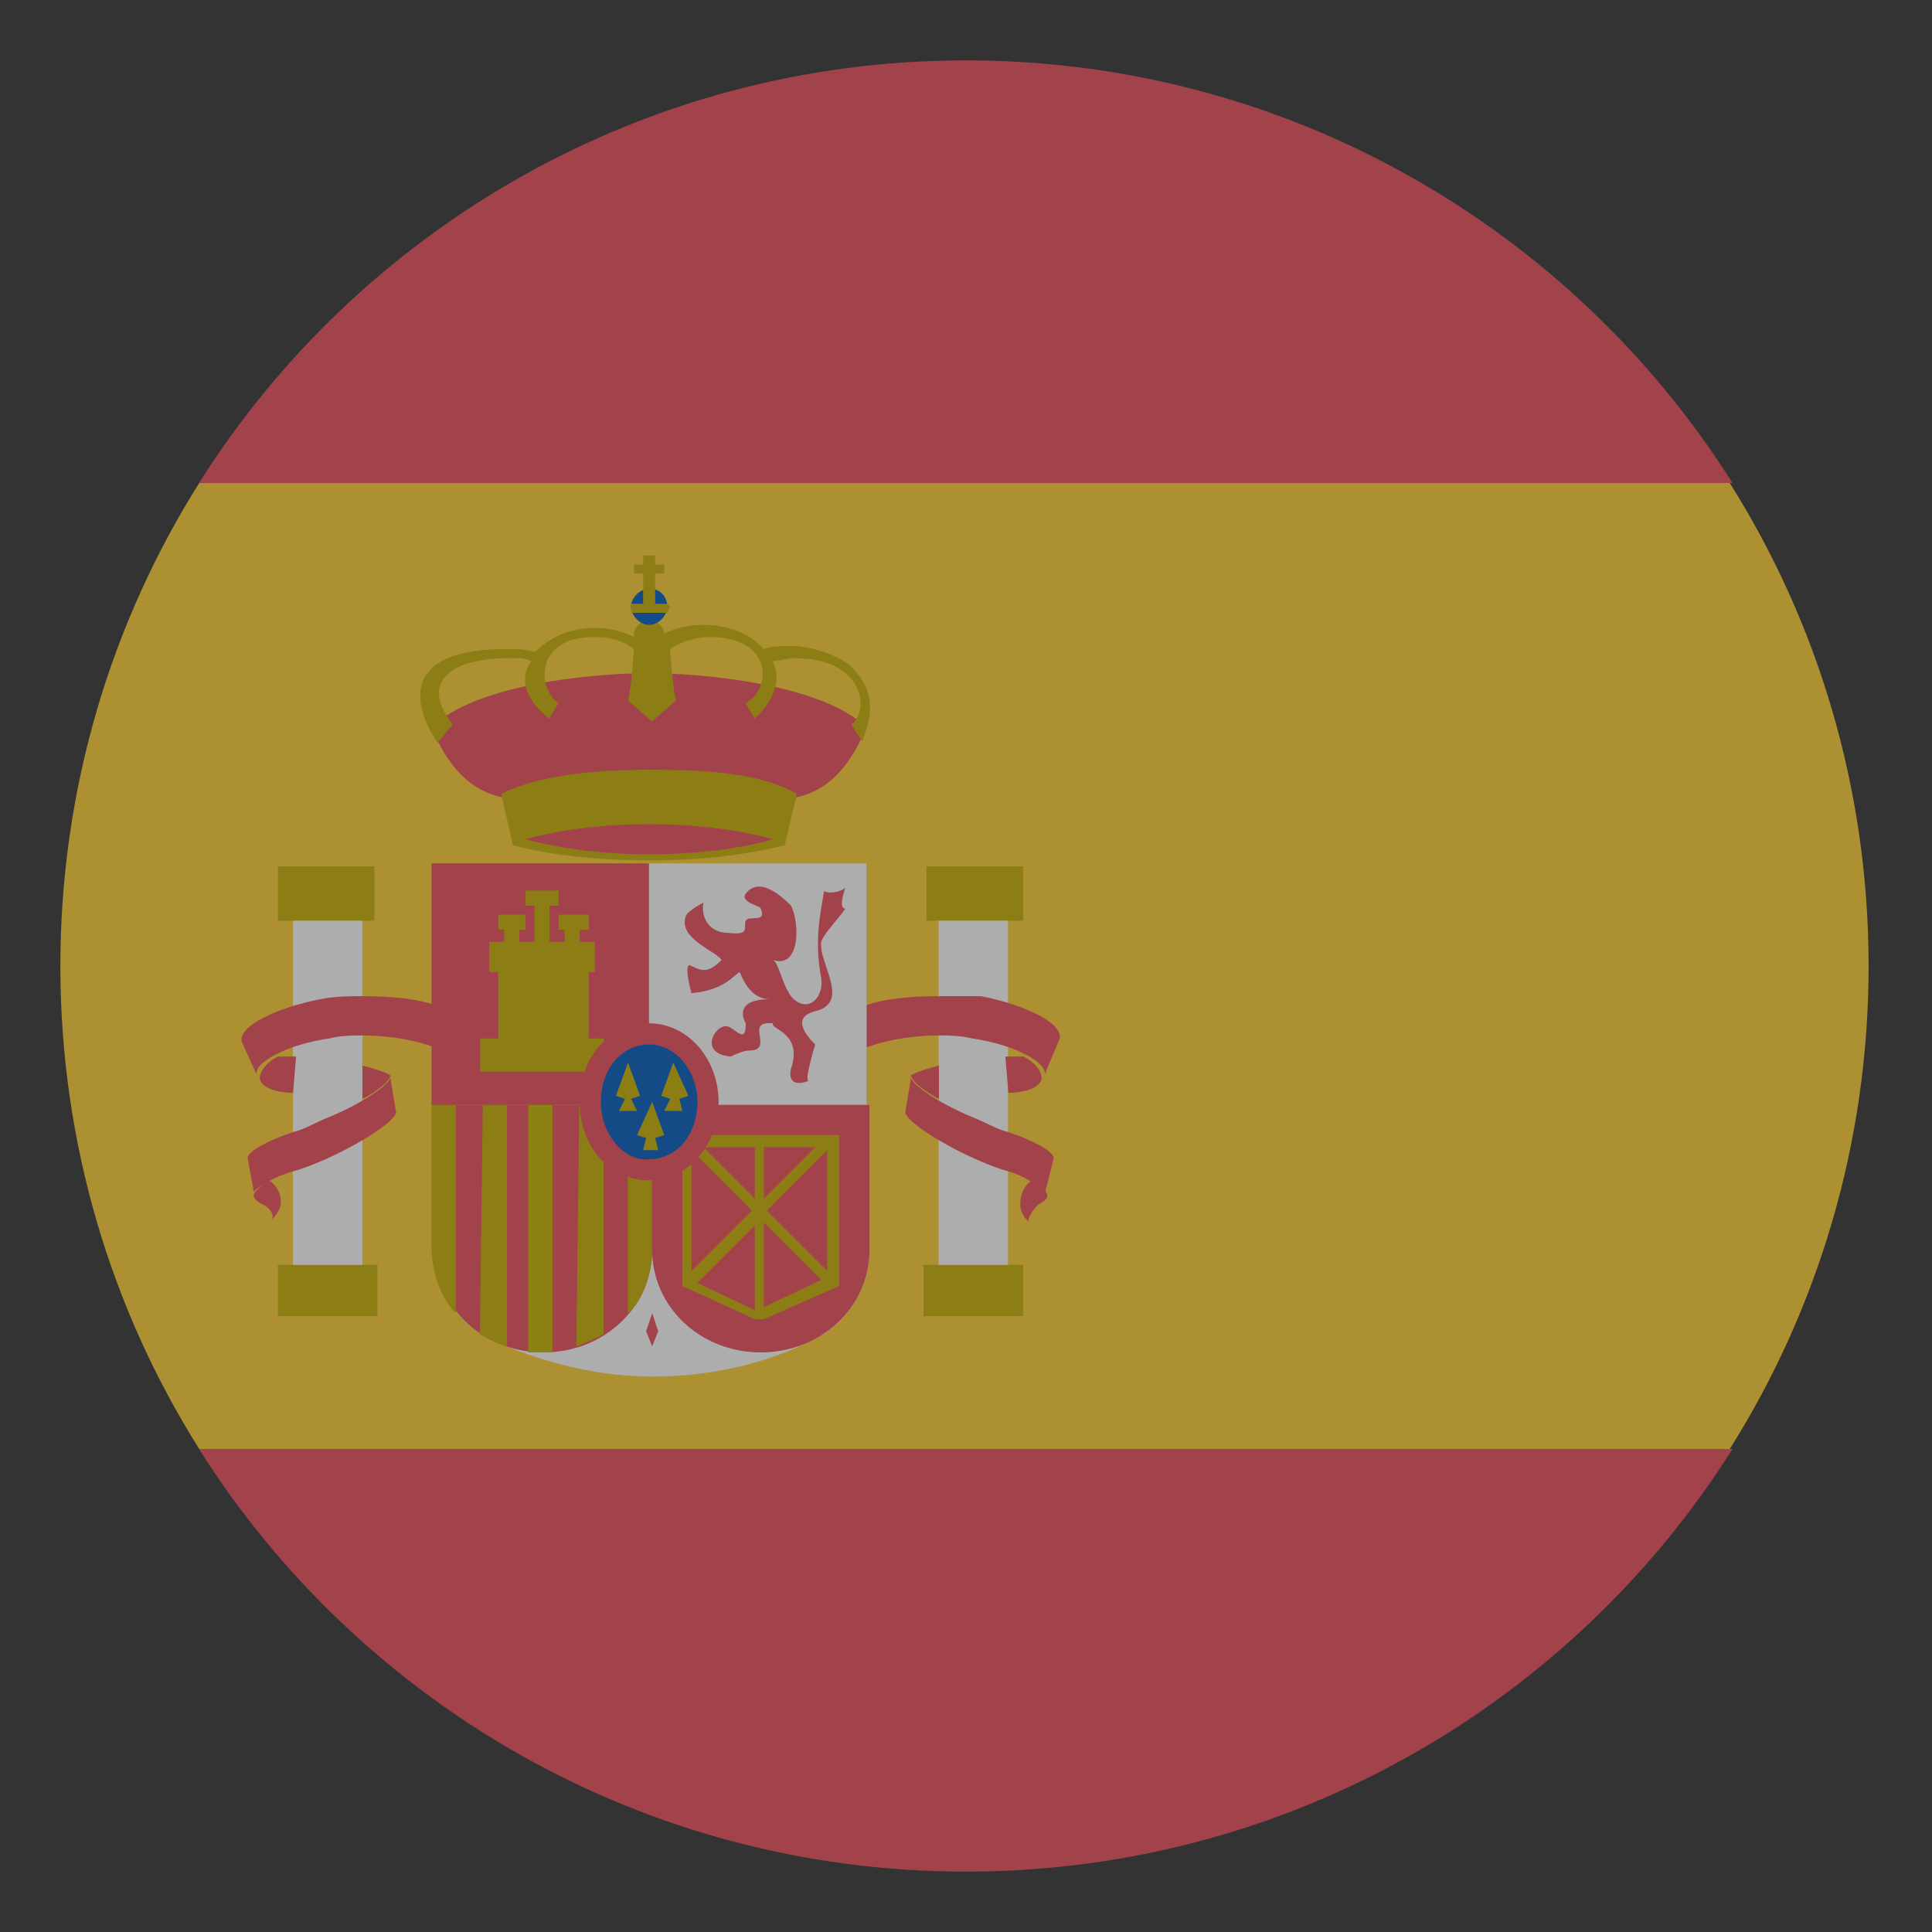 <svg width="16" height="16" viewBox="0 0 16 16" fill="none" xmlns="http://www.w3.org/2000/svg">
<rect x="0" y="0" width="16" height="16" fill="#333333" stroke="none"/>
<g opacity="0.6" clip-path="url(#clip0_6506_3210)">
<path d="M0.5 8C0.5 9.475 0.925 10.85 1.65 12H14.325C15.05 10.85 15.475 9.475 15.475 8C15.475 6.525 15.05 5.15 14.325 4H1.65C0.925 5.15 0.5 6.525 0.5 8Z" fill="#FFCE31"/>
<path d="M14.348 4C13.023 1.9 10.673 0.5 7.998 0.5C5.323 0.5 2.973 1.9 1.648 4H14.348ZM1.648 12C2.973 14.1 5.323 15.5 7.998 15.5C10.673 15.5 13.023 14.1 14.348 12H1.648Z" fill="#ED4C5C"/>
<path d="M2.301 7.175H3.101V7.625H2.301V7.175ZM2.301 10.475H3.126V10.9H2.301V10.475Z" fill="#C8B100"/>
<path d="M2.226 9.775C2.151 9.825 2.101 9.875 2.101 9.9C2.101 9.925 2.126 9.95 2.176 9.975C2.226 10 2.276 10.05 2.251 10.1C2.301 10.05 2.326 10 2.326 9.95C2.326 9.875 2.276 9.8 2.226 9.775Z" fill="#ED4C5C"/>
<path d="M2.426 7.625H3.001V10.475H2.426V7.625Z" fill="white"/>
<path d="M3.601 8.675C3.476 8.625 3.251 8.575 3.001 8.575C2.926 8.575 2.826 8.575 2.726 8.6C2.376 8.65 2.101 8.8 2.126 8.9L2.001 8.625C1.976 8.5 2.276 8.35 2.651 8.275C2.776 8.25 2.901 8.25 3.001 8.25C3.251 8.25 3.476 8.275 3.601 8.325V8.675Z" fill="#ED4C5C"/>
<path d="M2.427 9.05C2.277 9.05 2.152 9 2.152 8.925C2.152 8.875 2.202 8.8 2.302 8.75H2.452L2.427 9.05ZM3.002 8.825C3.102 8.85 3.177 8.875 3.227 8.9C3.252 8.925 3.152 9.025 3.002 9.1V8.825Z" fill="#ED4C5C"/>
<path d="M2.053 9.6C2.028 9.55 2.203 9.45 2.428 9.375C2.528 9.35 2.603 9.3 2.728 9.25C3.028 9.125 3.278 8.95 3.228 8.9L3.278 9.2C3.303 9.25 3.103 9.4 2.803 9.55C2.703 9.6 2.528 9.675 2.428 9.7C2.253 9.75 2.103 9.85 2.103 9.875L2.053 9.6Z" fill="#ED4C5C"/>
<path d="M7.673 7.175H8.473V7.625H7.673V7.175ZM7.648 10.475H8.473V10.9H7.648V10.475Z" fill="#C8B100"/>
<path d="M8.549 9.775C8.624 9.825 8.674 9.875 8.674 9.9C8.674 9.925 8.649 9.95 8.599 9.975C8.549 10.025 8.499 10.1 8.524 10.125C8.474 10.075 8.449 10.025 8.449 9.975C8.449 9.875 8.499 9.8 8.549 9.775Z" fill="#ED4C5C"/>
<path d="M7.773 7.625H8.348V10.475H7.773V7.625Z" fill="white"/>
<path d="M7.176 8.675C7.301 8.625 7.526 8.575 7.776 8.575C7.851 8.575 7.951 8.575 8.051 8.6C8.401 8.65 8.676 8.8 8.651 8.9L8.776 8.6C8.801 8.475 8.501 8.325 8.126 8.25H7.776C7.526 8.25 7.301 8.275 7.176 8.325V8.675Z" fill="#ED4C5C"/>
<path d="M8.351 9.05C8.501 9.05 8.626 9 8.626 8.925C8.626 8.875 8.576 8.8 8.476 8.75H8.326L8.351 9.05ZM7.776 8.825C7.676 8.85 7.601 8.875 7.551 8.9C7.526 8.925 7.626 9.025 7.776 9.1V8.825Z" fill="#ED4C5C"/>
<path d="M8.724 9.6C8.749 9.55 8.574 9.45 8.349 9.375C8.249 9.35 8.174 9.3 8.049 9.25C7.749 9.125 7.499 8.95 7.549 8.9L7.499 9.2C7.474 9.25 7.674 9.4 7.974 9.55C8.074 9.6 8.249 9.675 8.349 9.7C8.524 9.75 8.674 9.875 8.649 9.9L8.724 9.6ZM5.374 5.575C5.849 5.575 6.824 5.675 7.174 6.025C6.799 6.925 6.199 6.55 5.374 6.55C4.574 6.55 3.949 6.925 3.574 6.025C3.924 5.675 4.874 5.575 5.374 5.575Z" fill="#ED4C5C"/>
<path d="M6.599 6.575C6.299 6.4 5.849 6.375 5.374 6.375C4.899 6.375 4.449 6.425 4.149 6.575L4.249 7C4.524 7.075 4.924 7.125 5.374 7.125C5.824 7.125 6.199 7.075 6.499 7L6.599 6.575ZM7.024 5.5C6.924 5.425 6.724 5.35 6.549 5.35C6.474 5.35 6.399 5.35 6.324 5.375C6.324 5.375 6.174 5.175 5.824 5.175C5.699 5.175 5.599 5.2 5.499 5.25V5.225C5.474 5.175 5.424 5.125 5.374 5.125C5.324 5.125 5.249 5.2 5.249 5.25V5.275C5.149 5.225 5.049 5.2 4.924 5.2C4.574 5.2 4.424 5.425 4.424 5.4C4.349 5.375 4.274 5.375 4.199 5.375C3.049 5.375 3.624 6.15 3.624 6.15L3.749 6C3.474 5.65 3.724 5.45 4.224 5.45C4.299 5.45 4.349 5.45 4.399 5.475C4.224 5.725 4.549 5.95 4.549 5.95L4.624 5.825C4.449 5.7 4.424 5.275 4.924 5.275C5.049 5.275 5.149 5.3 5.249 5.375C5.249 5.4 5.224 5.75 5.199 5.8L5.399 5.975L5.599 5.8C5.574 5.725 5.549 5.4 5.549 5.375C5.624 5.325 5.749 5.275 5.874 5.275C6.399 5.275 6.399 5.7 6.174 5.825L6.249 5.95C6.249 5.95 6.524 5.725 6.399 5.475C6.449 5.475 6.524 5.45 6.574 5.45C7.174 5.45 7.199 5.9 7.049 6L7.149 6.15C7.099 6.15 7.374 5.8 7.024 5.5Z" fill="#C8B100"/>
<path d="M5.226 5.025C5.226 4.95 5.301 4.875 5.376 4.875C5.476 4.875 5.526 4.95 5.526 5.025C5.526 5.1 5.451 5.175 5.376 5.175C5.301 5.175 5.226 5.1 5.226 5.025Z" fill="#005BBF"/>
<path d="M5.326 4.6V4.675H5.251V4.75H5.326V5H5.226V5.075H5.526L5.551 5.025L5.526 5H5.426V4.75H5.501V4.675H5.426V4.6H5.326Z" fill="#C8B100"/>
<path d="M5.376 7.075C4.976 7.075 4.626 7.025 4.351 6.95C4.626 6.875 4.976 6.825 5.376 6.825C5.776 6.825 6.126 6.875 6.401 6.95C6.151 7.025 5.776 7.075 5.376 7.075Z" fill="#ED4C5C"/>
<path d="M5.401 11.4C4.926 11.4 4.476 11.275 4.076 11.1C3.776 10.95 3.601 10.675 3.601 10.35V9.15H7.201V10.35C7.201 10.675 7.001 10.975 6.726 11.1C6.326 11.3 5.876 11.4 5.401 11.4ZM5.376 7.15H7.176V9.15H5.376V7.15Z" fill="white"/>
<path d="M5.401 10.35C5.401 10.825 5.001 11.2 4.501 11.2C4.001 11.2 3.601 10.825 3.601 10.35V9.15H5.401V10.35Z" fill="#ED4C5C"/>
<path d="M3.974 11.05C4.024 11.075 4.099 11.125 4.199 11.15V9.1H3.999L3.974 11.05ZM3.574 10.325C3.574 10.575 3.674 10.775 3.774 10.875V9.1H3.574V10.325Z" fill="#C8B100"/>
<path d="M4.375 11.2H4.575V9.1H4.375V11.2Z" fill="#C7B500"/>
<path d="M4.773 11.15C4.848 11.125 4.948 11.075 4.998 11.05V9.1H4.798L4.773 11.15Z" fill="#C8B100"/>
<path d="M3.574 7.15H5.374V9.15H3.574V7.15Z" fill="#ED4C5C"/>
<path d="M5.199 10.875C5.299 10.8 5.374 10.625 5.399 10.425V9.125H5.199V10.875Z" fill="#C8B100"/>
<path d="M7.201 9.15V10.35C7.201 10.825 6.801 11.2 6.301 11.2C5.801 11.2 5.401 10.825 5.401 10.35V9.15H7.201ZM6.551 7.5C6.626 7.65 6.626 8.025 6.401 7.95C6.451 7.975 6.476 8.15 6.551 8.25C6.676 8.4 6.826 8.275 6.801 8.1C6.751 7.825 6.776 7.65 6.826 7.375C6.826 7.4 6.951 7.4 7.001 7.35C6.976 7.425 6.951 7.525 7.001 7.525C6.951 7.6 6.826 7.725 6.801 7.8C6.776 7.975 7.051 8.3 6.751 8.375C6.551 8.425 6.676 8.575 6.751 8.65C6.751 8.65 6.651 8.975 6.701 8.95C6.501 9.025 6.551 8.85 6.551 8.85C6.651 8.55 6.376 8.525 6.401 8.475C6.151 8.45 6.426 8.7 6.201 8.7C6.151 8.7 6.051 8.75 6.051 8.75C5.776 8.725 5.926 8.475 6.026 8.5C6.101 8.525 6.176 8.65 6.176 8.475C6.176 8.475 6.051 8.275 6.376 8.275C6.251 8.275 6.176 8.175 6.126 8.05C6.076 8.075 6.001 8.2 5.726 8.225C5.726 8.225 5.651 7.95 5.726 8C5.826 8.05 5.876 8.05 5.976 7.95C5.926 7.875 5.626 7.775 5.676 7.6C5.676 7.55 5.826 7.475 5.826 7.475C5.801 7.6 5.876 7.725 6.026 7.725C6.226 7.75 6.151 7.675 6.176 7.625C6.201 7.575 6.351 7.65 6.301 7.525C6.301 7.5 6.126 7.475 6.176 7.4C6.276 7.275 6.426 7.375 6.551 7.5ZM5.401 11.15L5.351 11.025L5.401 10.875L5.451 11.025L5.401 11.15Z" fill="#ED4C5C"/>
<path d="M4.126 7.575V7.7H4.176V7.8H4.051V8.05H4.126V8.6H3.976V8.875H5.001V8.6H4.876V8.05H4.926V7.8H4.801V7.7H4.876V7.575H4.626V7.7H4.676V7.8H4.551V7.5H4.626V7.375H4.351V7.5H4.426V7.8H4.301V7.7H4.351V7.575H4.126ZM6.951 10.65V9.4H5.651V10.65L6.251 10.925H6.326L6.951 10.65ZM6.251 9.5V9.925L5.826 9.5H6.251ZM5.726 9.525L6.226 10.025L5.726 10.525V9.525ZM5.776 10.625L6.251 10.15V10.85L5.776 10.625ZM6.326 10.825V10.125L6.801 10.6L6.326 10.825ZM6.851 10.525L6.351 10.025L6.851 9.525V10.525ZM6.326 9.5H6.751L6.326 9.925V9.5Z" fill="#C8B100"/>
<path d="M4.801 9.125C4.801 8.75 5.051 8.475 5.376 8.475C5.701 8.475 5.951 8.775 5.951 9.125C5.951 9.475 5.701 9.775 5.376 9.775C5.051 9.775 4.801 9.5 4.801 9.125Z" fill="#ED4C5C"/>
<path d="M4.976 9.125C4.976 8.85 5.151 8.65 5.376 8.65C5.601 8.65 5.776 8.875 5.776 9.125C5.776 9.4 5.601 9.6 5.376 9.6C5.176 9.625 4.976 9.4 4.976 9.125Z" fill="#005BBF"/>
<path d="M5.201 8.8L5.101 9.075L5.176 9.1L5.126 9.2H5.276L5.226 9.1L5.301 9.075L5.201 8.8ZM5.576 8.8L5.476 9.075L5.551 9.1L5.501 9.2H5.651L5.626 9.1L5.701 9.075L5.576 8.8ZM5.401 9.125L5.276 9.4L5.351 9.425L5.326 9.525H5.451L5.426 9.425L5.501 9.4L5.401 9.125Z" fill="#C8B100"/>
</g>
<defs>
<clipPath id="clip0_6506_3210">
<rect width="16" height="16" fill="white"/>
</clipPath>
</defs>
</svg>

